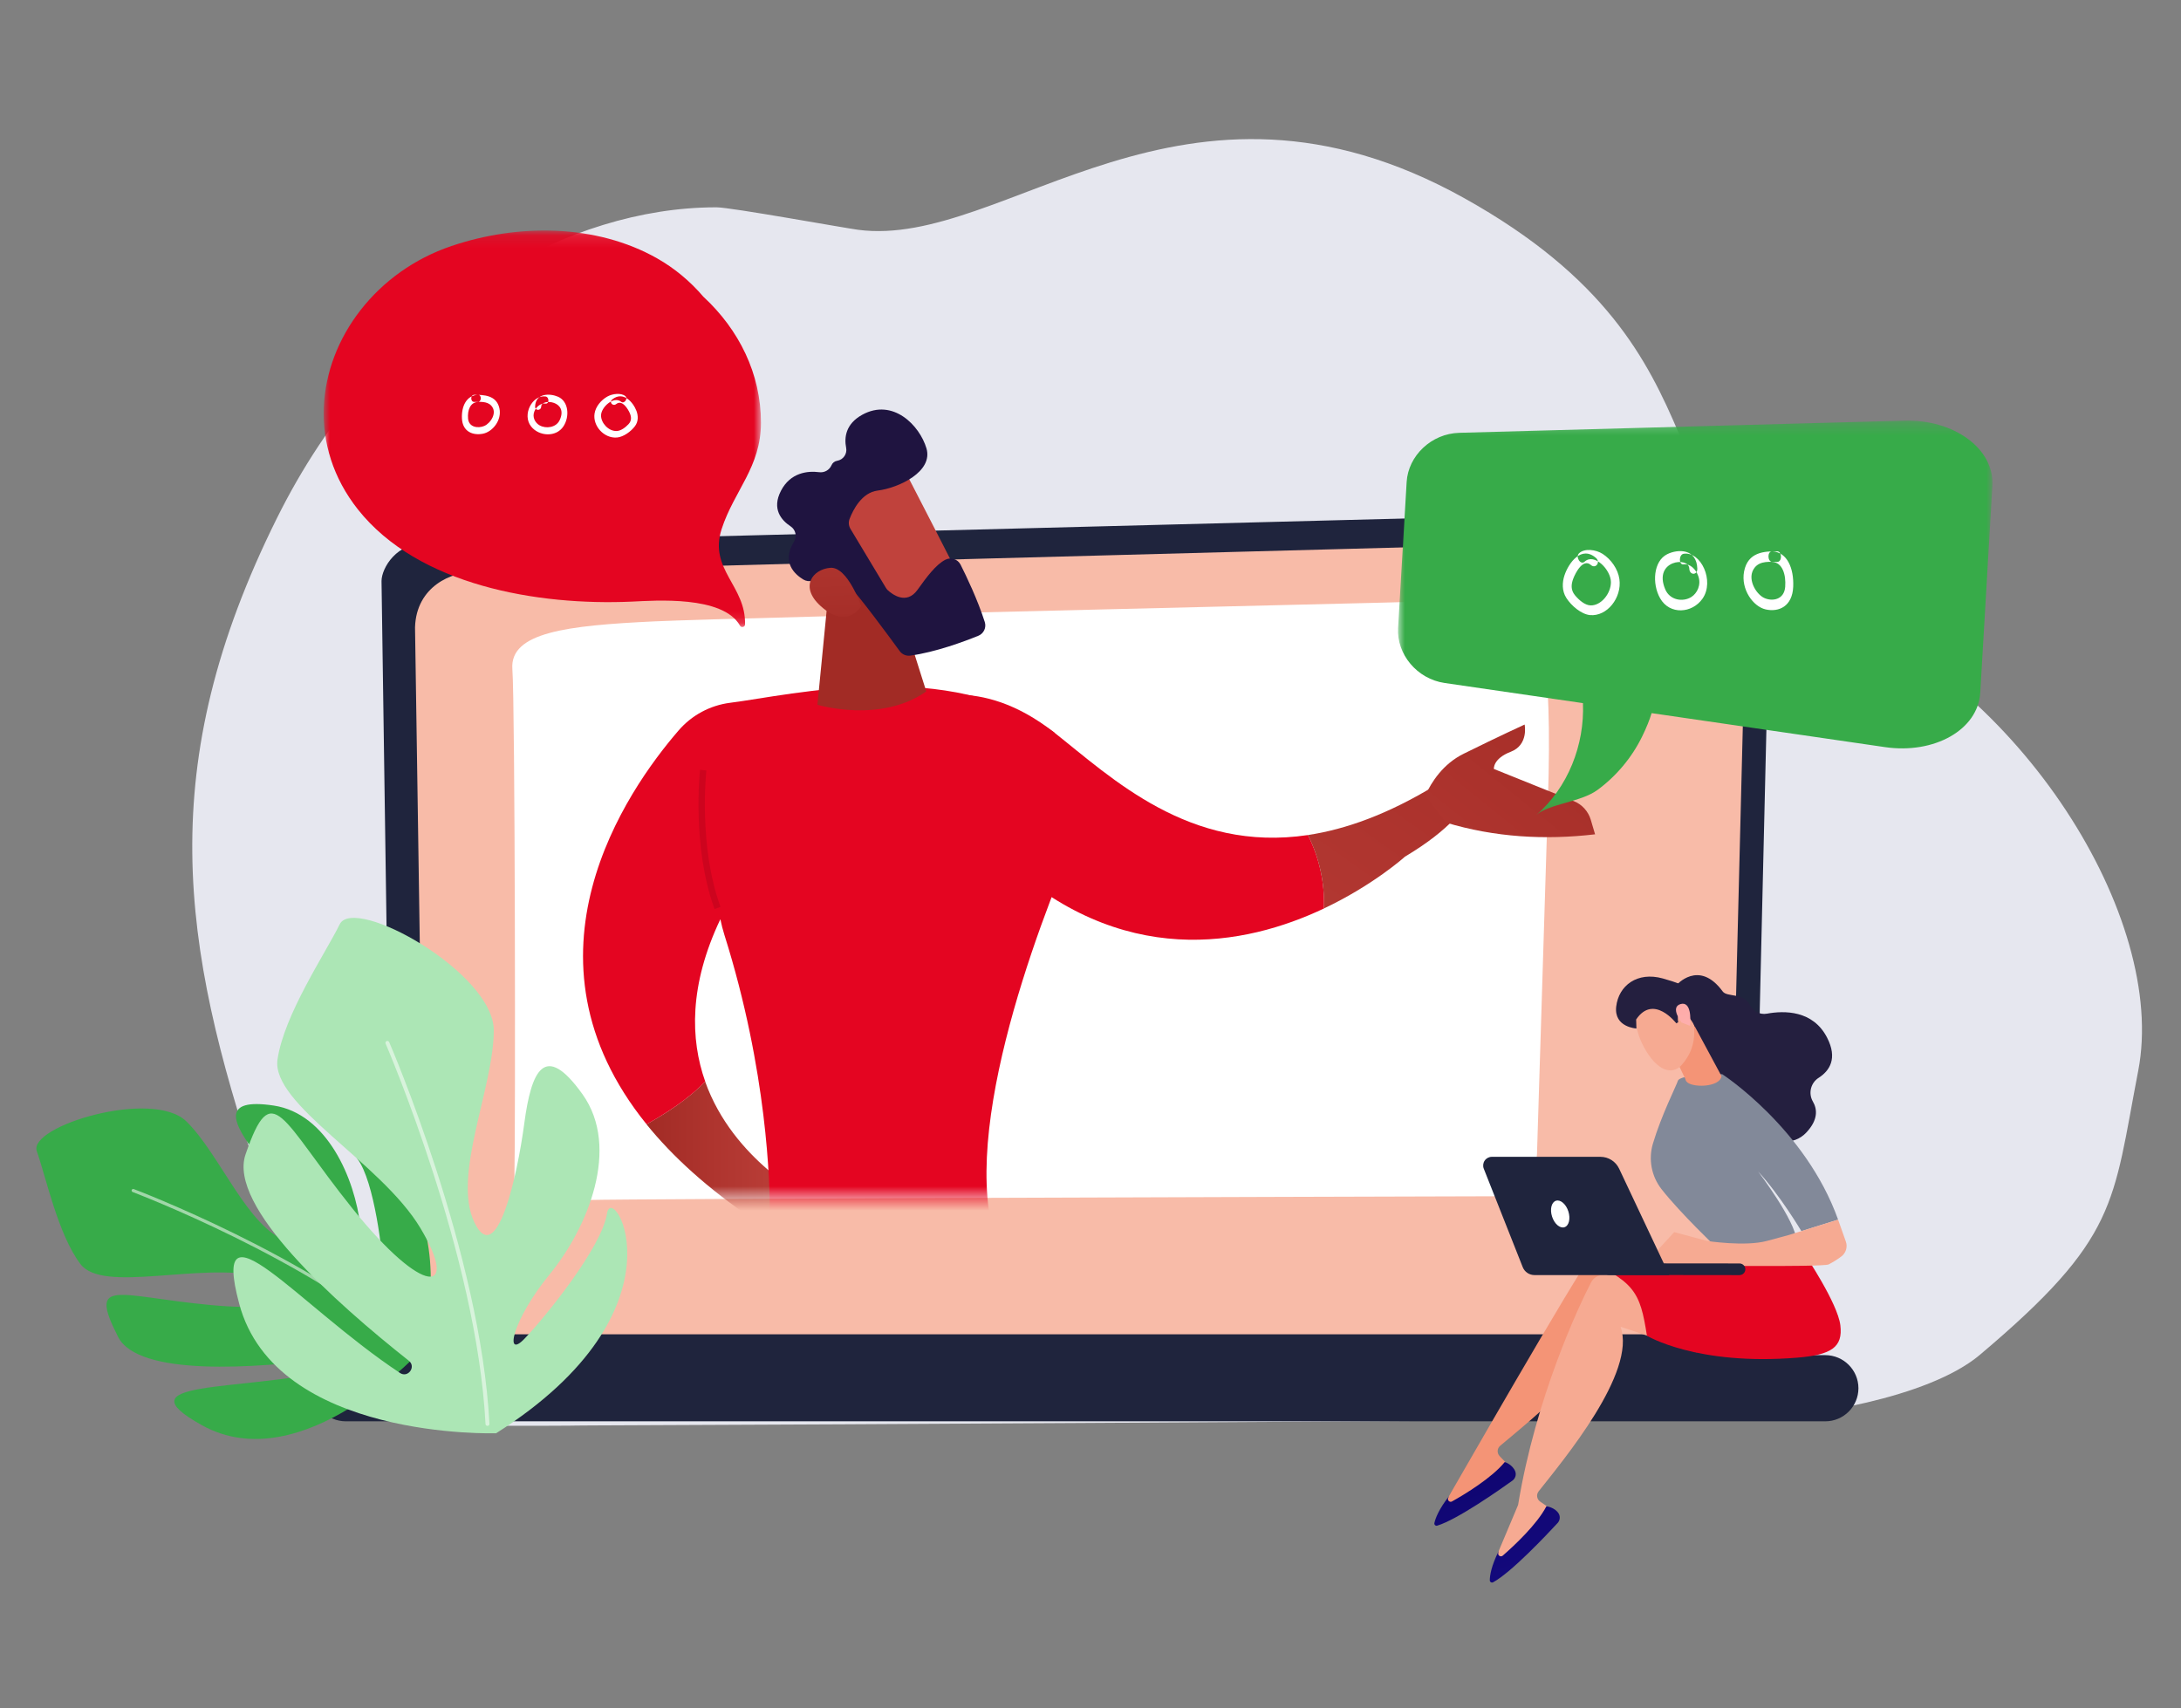 <svg xmlns="http://www.w3.org/2000/svg" xmlns:xlink="http://www.w3.org/1999/xlink" width="180" height="141" viewBox="0 0 180 141">
    <rect x="0" y="0" width="180" height="141" fill="#808080" stroke="none"/>
    <defs>
        <linearGradient id="qr6thfg0ya" x1="0%" x2="100%" y1="50.003%" y2="50.003%">
            <stop offset="0%" stop-color="#FFF"/>
            <stop offset="100%" stop-color="#FFF"/>
        </linearGradient>
        <linearGradient id="x3svmjgn3d" x1="0%" x2="100%" y1="49.978%" y2="49.978%">
            <stop offset="0%" stop-color="#A22B25"/>
            <stop offset="100%" stop-color="#C0423C"/>
        </linearGradient>
        <linearGradient id="z4vth0xhne" x1="72.092%" x2="31.249%" y1="-31.178%" y2="123.898%">
            <stop offset="0%" stop-color="#09005D"/>
            <stop offset="100%" stop-color="#1A0F91"/>
        </linearGradient>
        <linearGradient id="8l73762bbf" x1="107.312%" x2="212.996%" y1="-107.011%" y2="-406.19%">
            <stop offset="0%" stop-color="#A22B25"/>
            <stop offset="100%" stop-color="#C0423C"/>
        </linearGradient>
        <linearGradient id="ioc4mgnjxg" x1="169.334%" x2="97.129%" y1="-117.024%" y2="-12.005%">
            <stop offset="0%" stop-color="#A22B25"/>
            <stop offset="100%" stop-color="#C0423C"/>
        </linearGradient>
        <linearGradient id="e5hwx4jimh" x1="52.74%" x2="37.619%" y1="126.53%" y2="-208.454%">
            <stop offset="0%" stop-color="#A22B25"/>
            <stop offset="100%" stop-color="#C0423C"/>
        </linearGradient>
        <linearGradient id="dzdc3ctk9i" x1="123.92%" x2="31.656%" y1="-76.617%" y2="81.477%">
            <stop offset="0%" stop-color="#09005D"/>
            <stop offset="100%" stop-color="#1A0F91"/>
        </linearGradient>
        <linearGradient id="f6kr8bfwdj" x1="170.442%" x2="-152.737%" y1="-93.541%" y2="260.17%">
            <stop offset="0%" stop-color="#A22B25"/>
            <stop offset="100%" stop-color="#C0423C"/>
        </linearGradient>
        <linearGradient id="ms0qza582k" x1="143.152%" x2="-177.914%" y1="-16.617%" y2="255.878%">
            <stop offset="0%" stop-color="#A22B25"/>
            <stop offset="100%" stop-color="#C0423C"/>
        </linearGradient>
        <linearGradient id="1iqhk50gyl" x1="-48.876%" x2="178.874%" y1="-167.715%" y2="343.62%">
            <stop offset="0%" stop-color="#09005D"/>
            <stop offset="100%" stop-color="#1A0F91"/>
        </linearGradient>
        <linearGradient id="e3589qhfvm" x1="-71.962%" x2="150.93%" y1="-326.214%" y2="370.856%">
            <stop offset="0%" stop-color="#09005D"/>
            <stop offset="100%" stop-color="#1A0F91"/>
        </linearGradient>
        <linearGradient id="jcznlagrpn" x1="146.982%" x2="-111.263%" y1="324.733%" y2="-432.368%">
            <stop offset="0%" stop-color="#FEBBBA"/>
            <stop offset="100%" stop-color="#FF928E"/>
        </linearGradient>
        <path id="m3215yoheb" d="M0 0H135.356V71.509H0z"/>
        <path id="mlybu7wnho" d="M0 0.282L49.065 0.282 49.065 32.836 0 32.836z"/>
        <path id="2asysw2g6q" d="M0 0.11L36.087 0.11 36.087 32.836 0 32.836z"/>
    </defs>
    <g fill="none" fill-rule="evenodd">
        <g>
            <g>
                <g>
                    <g>
                        <g>
                            <path fill="#E6E7EF" d="M56.153 6.112c1.167.003 10.535 1.706 11.677 1.856C79.937 9.564 94.588-7.618 117.871 5.37c23.283 12.989 13.9 27.462 29.886 33.771 15.985 6.309 28.138 25.654 25.715 38.224-2.123 11.012-1.615 13.797-13.073 23.462-4.302 3.629-14.38 5.113-18.64 5.26-6.308.216-4.99.149-11.28.103l-4.583.026c-29.009.16-51.068.328-80.07.437-2.603.01.257.03-7.808.03-8.066 0-12.782-5.46-14.025-7.707-2.27-4.103-4.185-8.499-5.728-13.113-6.314-18.89-8.602-33.599 1.595-54.104 4.079-8.203 9.988-15.263 17.892-20.092 5.796-3.541 12.172-5.543 18.29-5.555h.111z" transform="translate(-950 -2379) translate(250 1779) translate(640 601) translate(60) translate(3 10)"/>
                            <g>
                                <path fill="#1F243D" fill-rule="nonzero" d="M125.182 82.736c-.005 1.1-.896 1.992-1.997 1.997H14.97c-1.101-.005-1.993-.896-1.998-1.997l-.902-62.187c0-1.1 1.296-3.245 3.67-3.085l105.754-2.732c1.38-.036 2.715.495 3.693 1.47.978.974 1.514 2.306 1.483 3.687l-1.488 62.847z" transform="translate(-950 -2379) translate(250 1779) translate(640 601) translate(60) translate(3 10) translate(16.418 16.418)"/>
                                <path fill="#F8BBA8" fill-rule="nonzero" d="M123.208 80.818c-.004 1.044-.85 1.89-1.893 1.893H17.58c-1.044-.003-1.89-.849-1.893-1.893l-.852-56.453c.1-3.398 3.074-4.62 4.884-4.547L121.083 17.1c.97-.028 1.909.345 2.596 1.03.687.686 1.061 1.624 1.036 2.595l-1.507 60.093z" transform="translate(-950 -2379) translate(250 1779) translate(640 601) translate(60) translate(3 10) translate(16.418 16.418)"/>
                                <path fill="url(#qr6thfg0ya)" fill-rule="nonzero" d="M23.037 69.814c.092-3.955.059-38.984-.169-42.01-.227-3.026 4.486-3.593 11.719-3.934 7.233-.341 68.27-1.69 69.841-1.815 3.535-.287 4.265 4.993 3.911 16.456l-.908 29.32c-.061 1.942-1.65 3.486-3.593 3.49-14.687.04-70.98.202-74.728.308-4.312.134-6.108-.246-6.073-1.815z" transform="translate(-950 -2379) translate(250 1779) translate(640 601) translate(60) translate(3 10) translate(16.418 16.418)"/>
                                <path fill="#1F243D" fill-rule="nonzero" d="M131.229 89.896H9.117c-1.507-.004-2.728-1.224-2.732-2.732.005-1.506 1.225-2.726 2.732-2.73h122.112c1.507.004 2.727 1.224 2.732 2.73-.004 1.508-1.225 2.728-2.732 2.732z" transform="translate(-950 -2379) translate(250 1779) translate(640 601) translate(60) translate(3 10) translate(16.418 16.418)"/>
                                <g transform="translate(-950 -2379) translate(250 1779) translate(640 601) translate(60) translate(3 10) translate(16.418 16.418)">
                                    <mask id="ureqbrglgc" fill="#fff">
                                        <use xlink:href="#m3215yoheb"/>
                                    </mask>
                                    <g fill-rule="nonzero" mask="url(#ureqbrglgc)">
                                        <g>
                                            <path fill="url(#x3svmjgn3d)" d="M10.11 55.459c-1.383 1.472-3.41 2.743-4.84 3.534 2.135 2.64 5.025 5.288 8.844 7.868l1.094 2.458 3.505-4.2s-6.29-3.136-8.603-9.66z" transform="translate(28.666 6.385)"/>
                                            <path fill="url(#z4vth0xhne)" d="M32.595 64.24s6.964 26.47 6.838 59.765c-.003.608-.429 1.13-1.023 1.256-.876.184-2.162.404-3.227.373-.57-.018-1.047-.436-1.14-.999-.978-5.725-6.58-37.982-9.773-43.22 0 0-2.1 28.736-1.43 43.641.018.37-.253.692-.622.735-.861.095-1.73.095-2.592 0-.431-.043-.778-.374-.842-.802-.696-4.847-4.7-33.693-4.529-54.471.01-1.173 3.1-6.266 3.1-6.266l15.24-.013z" transform="translate(28.666 6.385)"/>
                                            <path fill="#E40521" d="M42.28 32.211c-1.118-1.406-2.103-2.913-2.942-4.502-1.157-2.187-.094 1.413-.409-1.054-8.662-6.252-21.705-3.088-26.751-2.451-1.653.209-3.169 1.023-4.257 2.285-4.324 5.003-13.81 18.7-2.644 32.504 1.429-.794 3.459-2.065 4.839-3.534-1.23-3.484-1.337-7.934 1.252-13.39.089.432.199.86.33 1.281 3.569 11.305 3.76 20.713 3.751 22.88-.002.295.176.56.45.67 4.697 1.882 13.737.761 16.771.308.555-.086.936-.604.853-1.159-1.489-10.79 6.155-28.54 8.174-32.987.143-.316.34-.604.584-.851z" transform="translate(28.666 6.385)"/>
                                            <path fill="url(#8l73762bbf)" d="M20.284 15.12l-.905 9.248s5.201 1.567 8.984-1.103l-2.658-8.404-5.421.26z" transform="translate(28.666 6.385)"/>
                                            <path fill="url(#ioc4mgnjxg)" d="M26.326 4.58c.126.119 5.284 10.25 5.284 10.25l-5.839 2.823-6.325-8.876s4.784-6.17 6.88-4.196z" transform="translate(28.666 6.385)"/>
                                            <path fill="#1F1440" d="M22.034 9.023c-.104.27-.079.571.069.82l2.92 4.86c.041.073.093.14.153.2.348.322 1.537 1.262 2.459-.018.782-1.09 1.517-2.082 2.305-2.49.459-.234 1.02-.05 1.254.408.48.953 1.41 2.895 1.997 4.735.148.462-.088.96-.54 1.138-1.184.481-3.524 1.348-5.602 1.635-.34.047-.678-.097-.88-.375-.894-1.229-3.411-4.645-4.272-5.5-.797-.795-2.271-.496-2.935-.308-.251.072-.521.037-.745-.098-.675-.406-1.844-1.416-.768-3.128.262-.43.134-.992-.29-1.267-.75-.495-1.567-1.423-.79-2.928.778-1.504 2.194-1.66 3.15-1.536.427.059.841-.171 1.017-.564.081-.203.264-.348.48-.38.24-.041.452-.178.59-.378.138-.2.19-.447.144-.685-.17-.86-.042-1.98 1.333-2.737 2.524-1.383 4.733.873 5.296 2.782.562 1.908-2.26 3.256-4.034 3.48-1.31.167-2.024 1.59-2.311 2.334z" transform="translate(28.666 6.385)"/>
                                            <path fill="url(#e5hwx4jimh)" d="M22.993 16.225s-1.122-3.282-2.557-3.162c-1.435.12-2.568 1.552-.787 3.16 2.213 2 3.344.002 3.344.002z" transform="translate(28.666 6.385)"/>
                                            <path fill="#CD041E" d="M10.889 41.231c-1.894-5.18-1.207-11.436-1.199-11.499l.521.06c0 .062-.68 6.196 1.17 11.258l-.492.181z" transform="translate(28.666 6.385)"/>
                                            <path fill="url(#dzdc3ctk9i)" d="M24.015 80.741c-.12 0-.225-.08-.255-.197-.577-2.226-4.9-4.674-4.945-4.699-.083-.045-.134-.132-.136-.226-.001-.094.048-.182.128-.23.081-.049.182-.05.264-.005.186.105 4.564 2.582 5.197 5.025.018.068.008.14-.027.2s-.093.104-.16.121c-.022.006-.044.01-.066.011z" transform="translate(28.666 6.385)"/>
                                            <path fill="#E40521" d="M59.863 35.12c-9.798 1.469-16.182-4.713-20.94-8.462-6.283-4.95-11.171-2.542-11.171-2.542l6.7 12.785c10.005 9.433 20.262 7.339 26.728 4.282.08-2.1-.374-4.185-1.317-6.063z" transform="translate(28.666 6.385)"/>
                                            <path fill="url(#f6kr8bfwdj)" d="M73.631 29.275l-3.253 1.748c-3.897 2.371-7.376 3.625-10.52 4.097.944 1.878 1.397 3.964 1.317 6.063 4.117-1.946 6.698-4.282 6.698-4.282 7.364-4.387 5.758-7.626 5.758-7.626z" transform="translate(28.666 6.385)"/>
                                            <path fill="url(#ms0qza582k)" d="M83.203 33.855c-.209-.699-.725-1.265-1.402-1.536l-6.593-2.653s-.1-.845 1.393-1.42C78.095 27.673 77.745 26 77.745 26s-2.04.93-5.025 2.406c-1.707.84-2.665 2.334-3.173 3.452l1.69 2.23c4.063 1.222 8.175 1.456 12.322.972l-.356-1.205z" transform="translate(28.666 6.385)"/>
                                        </g>
                                    </g>
                                </g>
                                <path fill="#F49476" fill-rule="nonzero" d="M100.144 96.11c.02-.009 10.568-18.48 11.994-20.22.24-.292.611-.442.986-.396l2.945.351 3.459 7.482-5.763-3.356c.57 3.945-6.833 9.804-9.373 11.943-.123.104-.198.254-.207.415-.008.16.05.318.16.435l1.015 1.06c-1.56 1.624-3.558 2.76-5.75 3.272l.534-.987z" transform="translate(-950 -2379) translate(250 1779) translate(640 601) translate(60) translate(3 10) translate(16.418 16.418)"/>
                                <path fill="url(#1iqhk50gyl)" fill-rule="nonzero" d="M104.774 93.254s.647.209.867.784c.098.28-.004.591-.248.76-1.066.769-4.579 3.227-6.2 3.71-.062.018-.13.001-.176-.043-.048-.045-.068-.11-.054-.174.084-.376.353-1.128 1.22-2.23l-.079.154c-.041.088-.023.192.047.26.07.067.175.083.26.038 1.092-.611 3.298-1.951 4.363-3.259z" transform="translate(-950 -2379) translate(250 1779) translate(640 601) translate(60) translate(3 10) translate(16.418 16.418)"/>
                                <path fill="#F6AA92" fill-rule="nonzero" d="M104.253 100.644c.017-.013 1.6-3.825 1.618-3.842 1.451-8.836 4.991-16.402 6.035-18.392.175-.335.51-.557.886-.588l2.954-.242 4.902 6.628-6.322-2.12c1.355 3.746-4.707 10.983-6.761 13.59-.1.128-.143.29-.119.45.024.159.113.301.246.393l1.207.833c-1.2 1.906-2.926 3.423-4.97 4.367l.324-1.077z" transform="translate(-950 -2379) translate(250 1779) translate(640 601) translate(60) translate(3 10) translate(16.418 16.418)"/>
                                <path fill="url(#e3589qhfvm)" fill-rule="nonzero" d="M108.209 96.908s.676.074 1.008.593c.152.255.115.58-.09.795-.89.962-3.83 4.086-5.32 4.886-.058.03-.127.029-.182-.005-.056-.034-.089-.094-.088-.16 0-.385.117-1.176.744-2.43l-.045.17c-.024.096.016.196.1.248.084.052.191.044.266-.02.937-.816 2.83-2.579 3.607-4.077z" transform="translate(-950 -2379) translate(250 1779) translate(640 601) translate(60) translate(3 10) translate(16.418 16.418)"/>
                                <path fill="#E40521" fill-rule="nonzero" d="M129.576 76.18s2.672 3.974 2.892 5.787c.22 1.814-.74 2.44-3.535 2.673-8.324.688-12.427-1.807-12.427-1.807-.57-3.632-.975-4.555-5.73-6.528 0 0 6.015.476 7.223.008 1.207-.47 11.577-.133 11.577-.133z" transform="translate(-950 -2379) translate(250 1779) translate(640 601) translate(60) translate(3 10) translate(16.418 16.418)"/>
                                <path fill="#241F3F" fill-rule="nonzero" d="M118.917 53.916s1.863-2.202 3.842.5c.36.49 1.735.086 2.24 1.11.252.53.826.826 1.403.723 1.445-.266 3.805-.29 4.97 1.974.89 1.727.203 2.739-.687 3.315-.66.415-.875 1.276-.49 1.953.378.642.45 1.513-.529 2.561-2.191 2.35-6.53-1.49-6.53-1.49l-3.446-8.144-.773-2.502z" transform="translate(-950 -2379) translate(250 1779) translate(640 601) translate(60) translate(3 10) translate(16.418 16.418)"/>
                                <path fill="#828999" fill-rule="nonzero" d="M122.347 75.653s-3.111-2.962-4.643-4.926c-.828-1.062-1.09-2.46-.706-3.75.7-2.355 1.943-4.797 2.056-5.176.174-.583 3.664-.558 3.664-.558s6.865 4.456 9.564 12.006l-3.03.95s-1.792-3.008-3.564-4.917c0 0 3.073 4.05 3.173 5.708l-6.514.663z" transform="translate(-950 -2379) translate(250 1779) translate(640 601) translate(60) translate(3 10) translate(16.418 16.418)"/>
                                <path fill="#F6AA92" fill-rule="nonzero" d="M116.417 76.823l2.34-2.545 2.7.728s3.15.488 4.95 0l1.803-.488 4.072-1.268.639 1.807c.162.459 0 .97-.397 1.251-.324.242-.669.457-1.03.64-.535.236-12.352.075-12.352.075l-2.725-.2z" transform="translate(-950 -2379) translate(250 1779) translate(640 601) translate(60) translate(3 10) translate(16.418 16.418)"/>
                                <path fill="#F49476" fill-rule="nonzero" d="M120.319 57.05l2.345 4.36c-.154.951-2.553.98-2.92.41-.036-.058-.061-.123-.074-.192l-1.403-2.92c-.06-.283.72-1.24.976-1.382l.931-.495c.357-.183-1.141-.198.145.218z" transform="translate(-950 -2379) translate(250 1779) translate(640 601) translate(60) translate(3 10) translate(16.418 16.418)"/>
                                <path fill="#F6AA92" fill-rule="nonzero" d="M115.572 56.024s-.264 1.474.893 3.349c1.157 1.874 2.305 1.788 2.898 1.12.593-.669 1.288-1.781.968-3.65-.32-1.868-4.36-2.696-4.759-.819z" transform="translate(-950 -2379) translate(250 1779) translate(640 601) translate(60) translate(3 10) translate(16.418 16.418)"/>
                                <path fill="#241F3F" fill-rule="nonzero" d="M118.93 57.046s-1.876-2.458-3.316-.316l.024.742s-1.871-.088-1.669-1.813c.203-1.726 1.732-2.905 3.851-2.315 2.12.59 3.356 1.26 3.596 2.733.24 1.472-.962 1.229-.962 1.229s-.46-1.016-1.013-1.085c-.551-.07-.353.735-.353.735l-.158.09z" transform="translate(-950 -2379) translate(250 1779) translate(640 601) translate(60) translate(3 10) translate(16.418 16.418)"/>
                                <path fill="url(#jcznlagrpn)" fill-rule="nonzero" d="M119.36 56.98s-.971-1.26-.088-1.521c.884-.261.852 1.23.793 1.792l-.705-.27z" transform="translate(-950 -2379) translate(250 1779) translate(640 601) translate(60) translate(3 10) translate(16.418 16.418)"/>
                                <path fill="#1F243D" fill-rule="nonzero" d="M124.159 77.83h-.025l-10.756-.013c-.266 0-.481-.215-.481-.481s.215-.481.48-.481l10.757.01c.172-.004.333.084.423.23.09.147.094.33.012.482-.082.15-.238.246-.41.25v.002z" transform="translate(-950 -2379) translate(250 1779) translate(640 601) translate(60) translate(3 10) translate(16.418 16.418)"/>
                                <path fill="#1F243D" fill-rule="nonzero" d="M103.708 68.064h8.958c.661 0 1.263.381 1.545.979l4.141 8.782h-11.133c-.426-.001-.808-.261-.965-.656l-3.215-8.126c-.087-.221-.059-.47.075-.667.134-.196.356-.313.594-.312z" transform="translate(-950 -2379) translate(250 1779) translate(640 601) translate(60) translate(3 10) translate(16.418 16.418)"/>
                                <path fill="#FFF" fill-rule="nonzero" d="M110.019 72.566c.195.603.05 1.19-.32 1.308-.37.118-.83-.272-1.023-.876-.194-.604-.051-1.188.32-1.308.37-.12.83.274 1.023.876z" transform="translate(-950 -2379) translate(250 1779) translate(640 601) translate(60) translate(3 10) translate(16.418 16.418)"/>
                            </g>
                            <g fill-rule="nonzero">
                                <path fill="#37AB49" d="M31.932 35.524s-9.968 10.985-18.286 6.342c-6.688-3.732 2.821-2.756 10.874-4.514.262-.062.43-.317.384-.582-.047-.265-.292-.448-.559-.417-6.306.837-15.929 1.52-17.599-1.767-2.524-4.965-.077-3.356 7.602-2.633 7.678.722 9.158-1.18 4.137-2.36-5.021-1.182-12.977 1.421-14.835-1.007C1.792 26.158.78 21.334.038 19.262c-.741-2.073 9.553-5.185 12.342-2.464 2.79 2.721 5.046 8.798 8.349 9.908 3.302 1.11-.25-4.266-2.445-7.04s-3.06-4.835 1.316-4.173c4.377.662 6.694 6.005 7.147 9.994.453 3.989 2.003 6.22 1.933 4.245-.07-1.975-.786-8.023-2.185-9.844-1.4-1.82 8.604.4 5.437 15.636z" transform="translate(-950 -2379) translate(250 1779) translate(640 601) translate(60) translate(3 10) translate(0 64.76)"/>
                                <path fill="#FFF" d="M31.121 35.627c-.045.018-.096.01-.133-.022-8.552-7.483-22.897-12.92-23.04-12.977-.068-.026-.102-.101-.077-.169.012-.033.037-.059.068-.073.032-.014.068-.015.1-.002.146.052 14.533 5.508 23.122 13.021.027.023.044.057.046.092.002.036-.01.07-.035.097-.013.016-.03.027-.05.033z" opacity=".53" transform="translate(-950 -2379) translate(250 1779) translate(640 601) translate(60) translate(3 10) translate(0 64.76)"/>
                                <path fill="#ACE6B5" d="M37.946 42.539s-18.199.6-21.208-10.701c-2.424-9.084 4.833.126 13.274 5.725.662.44 1.354-.516.731-1.008-6.129-4.845-14.945-12.744-13.48-17.026 2.22-6.464 2.892-2.932 8.82 4.45 5.928 7.381 8.862 7.065 5.621 1.638-3.24-5.428-12.354-10.226-11.8-13.938.552-3.712 3.937-8.726 5.133-11.15 1.196-2.425 12.736 3.998 12.716 8.777-.021 4.778-3.448 11.964-1.603 15.824 1.845 3.859 3.547-3.863 4.12-8.166.574-4.303 1.65-6.83 4.806-2.404 3.156 4.425.423 11.03-2.699 14.844s-3.77 7.081-2.091 5.334c1.68-1.747 6.394-7.55 6.812-10.344.417-2.795 6.984 7.922-9.152 18.145z" transform="translate(-950 -2379) translate(250 1779) translate(640 601) translate(60) translate(3 10) translate(0 64.76)"/>
                                <path fill="#FFF" d="M37.162 41.914c-.054-.025-.09-.079-.092-.139-.711-13.93-8.17-31.219-8.245-31.396-.035-.08.002-.175.083-.21.08-.036.175.002.21.083.078.173 7.559 17.518 8.275 31.508.003.043-.012.085-.04.117-.029.032-.07.05-.112.053-.027 0-.054-.005-.079-.016z" opacity=".53" transform="translate(-950 -2379) translate(250 1779) translate(640 601) translate(60) translate(3 10) translate(0 64.76)"/>
                            </g>
                            <g>
                                <g transform="translate(-950 -2379) translate(250 1779) translate(640 601) translate(60) translate(3 10) matrix(-1 0 0 1 161.443 22.803) translate(0 .63)">
                                    <mask id="dssefgckap" fill="#fff">
                                        <use xlink:href="#mlybu7wnho"/>
                                    </mask>
                                    <path fill="#37AB49" d="M49.058 17.394l-.707-12.04c-.127-2.174-2.047-4.002-4.344-4.065L7.281.285C3.19.173-.173 2.596.007 5.675L1.01 22.733c.18 3.08 3.803 5.092 7.855 4.501l19.268-2.806c.17.563.427 1.2.782 1.928.846 1.733 2.137 3.279 3.694 4.418 1.375 1.005 3.954 1.127 5.047 2.062-2.618-2.26-4-5.792-3.855-9.234l11.42-1.663c2.274-.332 3.966-2.372 3.838-4.545" mask="url(#dssefgckap)"/>
                                </g>
                                <path fill="#FFF" d="M25.486 11.905c-1.415-.217-2.572 2.246-1.553 3.705.85 1.217 2.703 1.363 3.498-.03.684-1.198.561-3.072-.586-3.641-.883-.438-2.43-.467-2.483 1.193-.018.564.643.562.661 0 .033-1.024 2.994-.694 1.99 1.7-.388.926-1.476 1.07-2.157.641-.494-.312-.83-1.02-.575-1.725.215-.6.701-1.044 1.205-.967.421.065.417-.812 0-.876M34.117 11.858c-.455-.422-1.379-.305-1.943.057-.686.442-1.264 1.241-1.382 2.086-.215 1.541 1.03 3.099 2.429 2.964.703-.068 1.528-.753 1.952-1.417.373-.584.342-1.284.155-1.854-.35-1.06-1.414-2.5-2.61-1.437-.391.346.037.92.427.574.646-.572 1.275.642 1.461 1.14.164.441.217.912-.141 1.35-.333.404-.824.832-1.297.845-.873.023-1.68-.991-1.676-1.923.005-1.017 1.37-2.432 2.174-1.685.33.307.78-.394.451-.7M18.171 11.703c-1.227.069-1.79 1.402-1.723 2.928.07 1.615 1.186 2.11 2.27 1.866 1.04-.234 2.063-1.659 1.785-3.127-.31-1.633-1.701-1.674-2.728-1.667-.425.002-.426.878 0 .876.58-.003 1.385-.114 1.846.458.697.866-.078 2.17-.756 2.502-.659.323-1.673.182-1.756-.908-.076-1 .223-2.004 1.062-2.052.425-.024.426-.9 0-.876" transform="translate(-950 -2379) translate(250 1779) translate(640 601) translate(60) translate(3 10) matrix(-1 0 0 1 161.443 22.803)"/>
                            </g>
                            <g>
                                <g transform="translate(-950 -2379) translate(250 1779) translate(640 601) translate(60) translate(3 10) translate(23.715 7.297) translate(0 .62)">
                                    <mask id="y1c90jhjjr" fill="#fff">
                                        <use xlink:href="#2asysw2g6q"/>
                                    </mask>
                                    <path fill="#E40521" d="M.01 14.7C.24 8.963 4.358 3.48 10.546 1.388 16.056-.477 22.5-.434 27.512 2.404c1.456.825 2.75 1.91 3.816 3.163 2.953 2.727 4.76 6.382 4.76 10.399 0 3.681-2.213 5.608-3.245 8.782-1.083 3.334 2.016 4.674 1.93 7.884-.005.212-.308.283-.413.095-1.407-2.511-7.054-2.073-8.903-1.989-7.815.354-17.66-1.337-22.629-7.602C.758 20.524-.106 17.58.01 14.7" mask="url(#y1c90jhjjr)"/>
                                </g>
                                <path fill="#FFF" d="M18.305 14.427c-1.079-.145-1.96 1.504-1.184 2.48.649.815 2.062.912 2.669-.02.522-.802.428-2.056-.448-2.438-.673-.292-1.854-.311-1.894.8-.014.377.49.376.504 0 .025-.686 2.285-.466 1.519 1.139-.297.618-1.126.715-1.646.427-.377-.208-.632-.682-.439-1.155.164-.4.535-.699.92-.646.321.043.318-.544 0-.587M24.892 14.396c-.347-.283-1.052-.205-1.483.038-.524.296-.964.83-1.054 1.396-.164 1.031.786 2.075 1.852 1.984.537-.046 1.167-.504 1.49-.947.286-.392.26-.86.118-1.242-.267-.711-1.079-1.674-1.991-.963-.299.233.029.617.326.385.492-.383.973.43 1.115.762.125.297.166.611-.108.904-.254.271-.629.558-.99.566-.665.016-1.282-.663-1.278-1.287.004-.68 1.045-1.628 1.658-1.128.252.205.595-.264.345-.468M12.725 14.292c-.937.046-1.367.937-1.315 1.96.054 1.081.904 1.412 1.732 1.249.794-.156 1.574-1.11 1.361-2.093-.236-1.094-1.298-1.12-2.081-1.116-.324.001-.325.588 0 .586.443-.002 1.057-.076 1.408.307.533.58-.058 1.452-.576 1.675-.503.216-1.277.121-1.34-.608-.058-.67.17-1.341.81-1.374.324-.016.326-.602 0-.586" transform="translate(-950 -2379) translate(250 1779) translate(640 601) translate(60) translate(3 10) translate(23.715 7.297)"/>
                            </g>
                        </g>
                    </g>
                </g>
            </g>
        </g>
    </g>
</svg>
